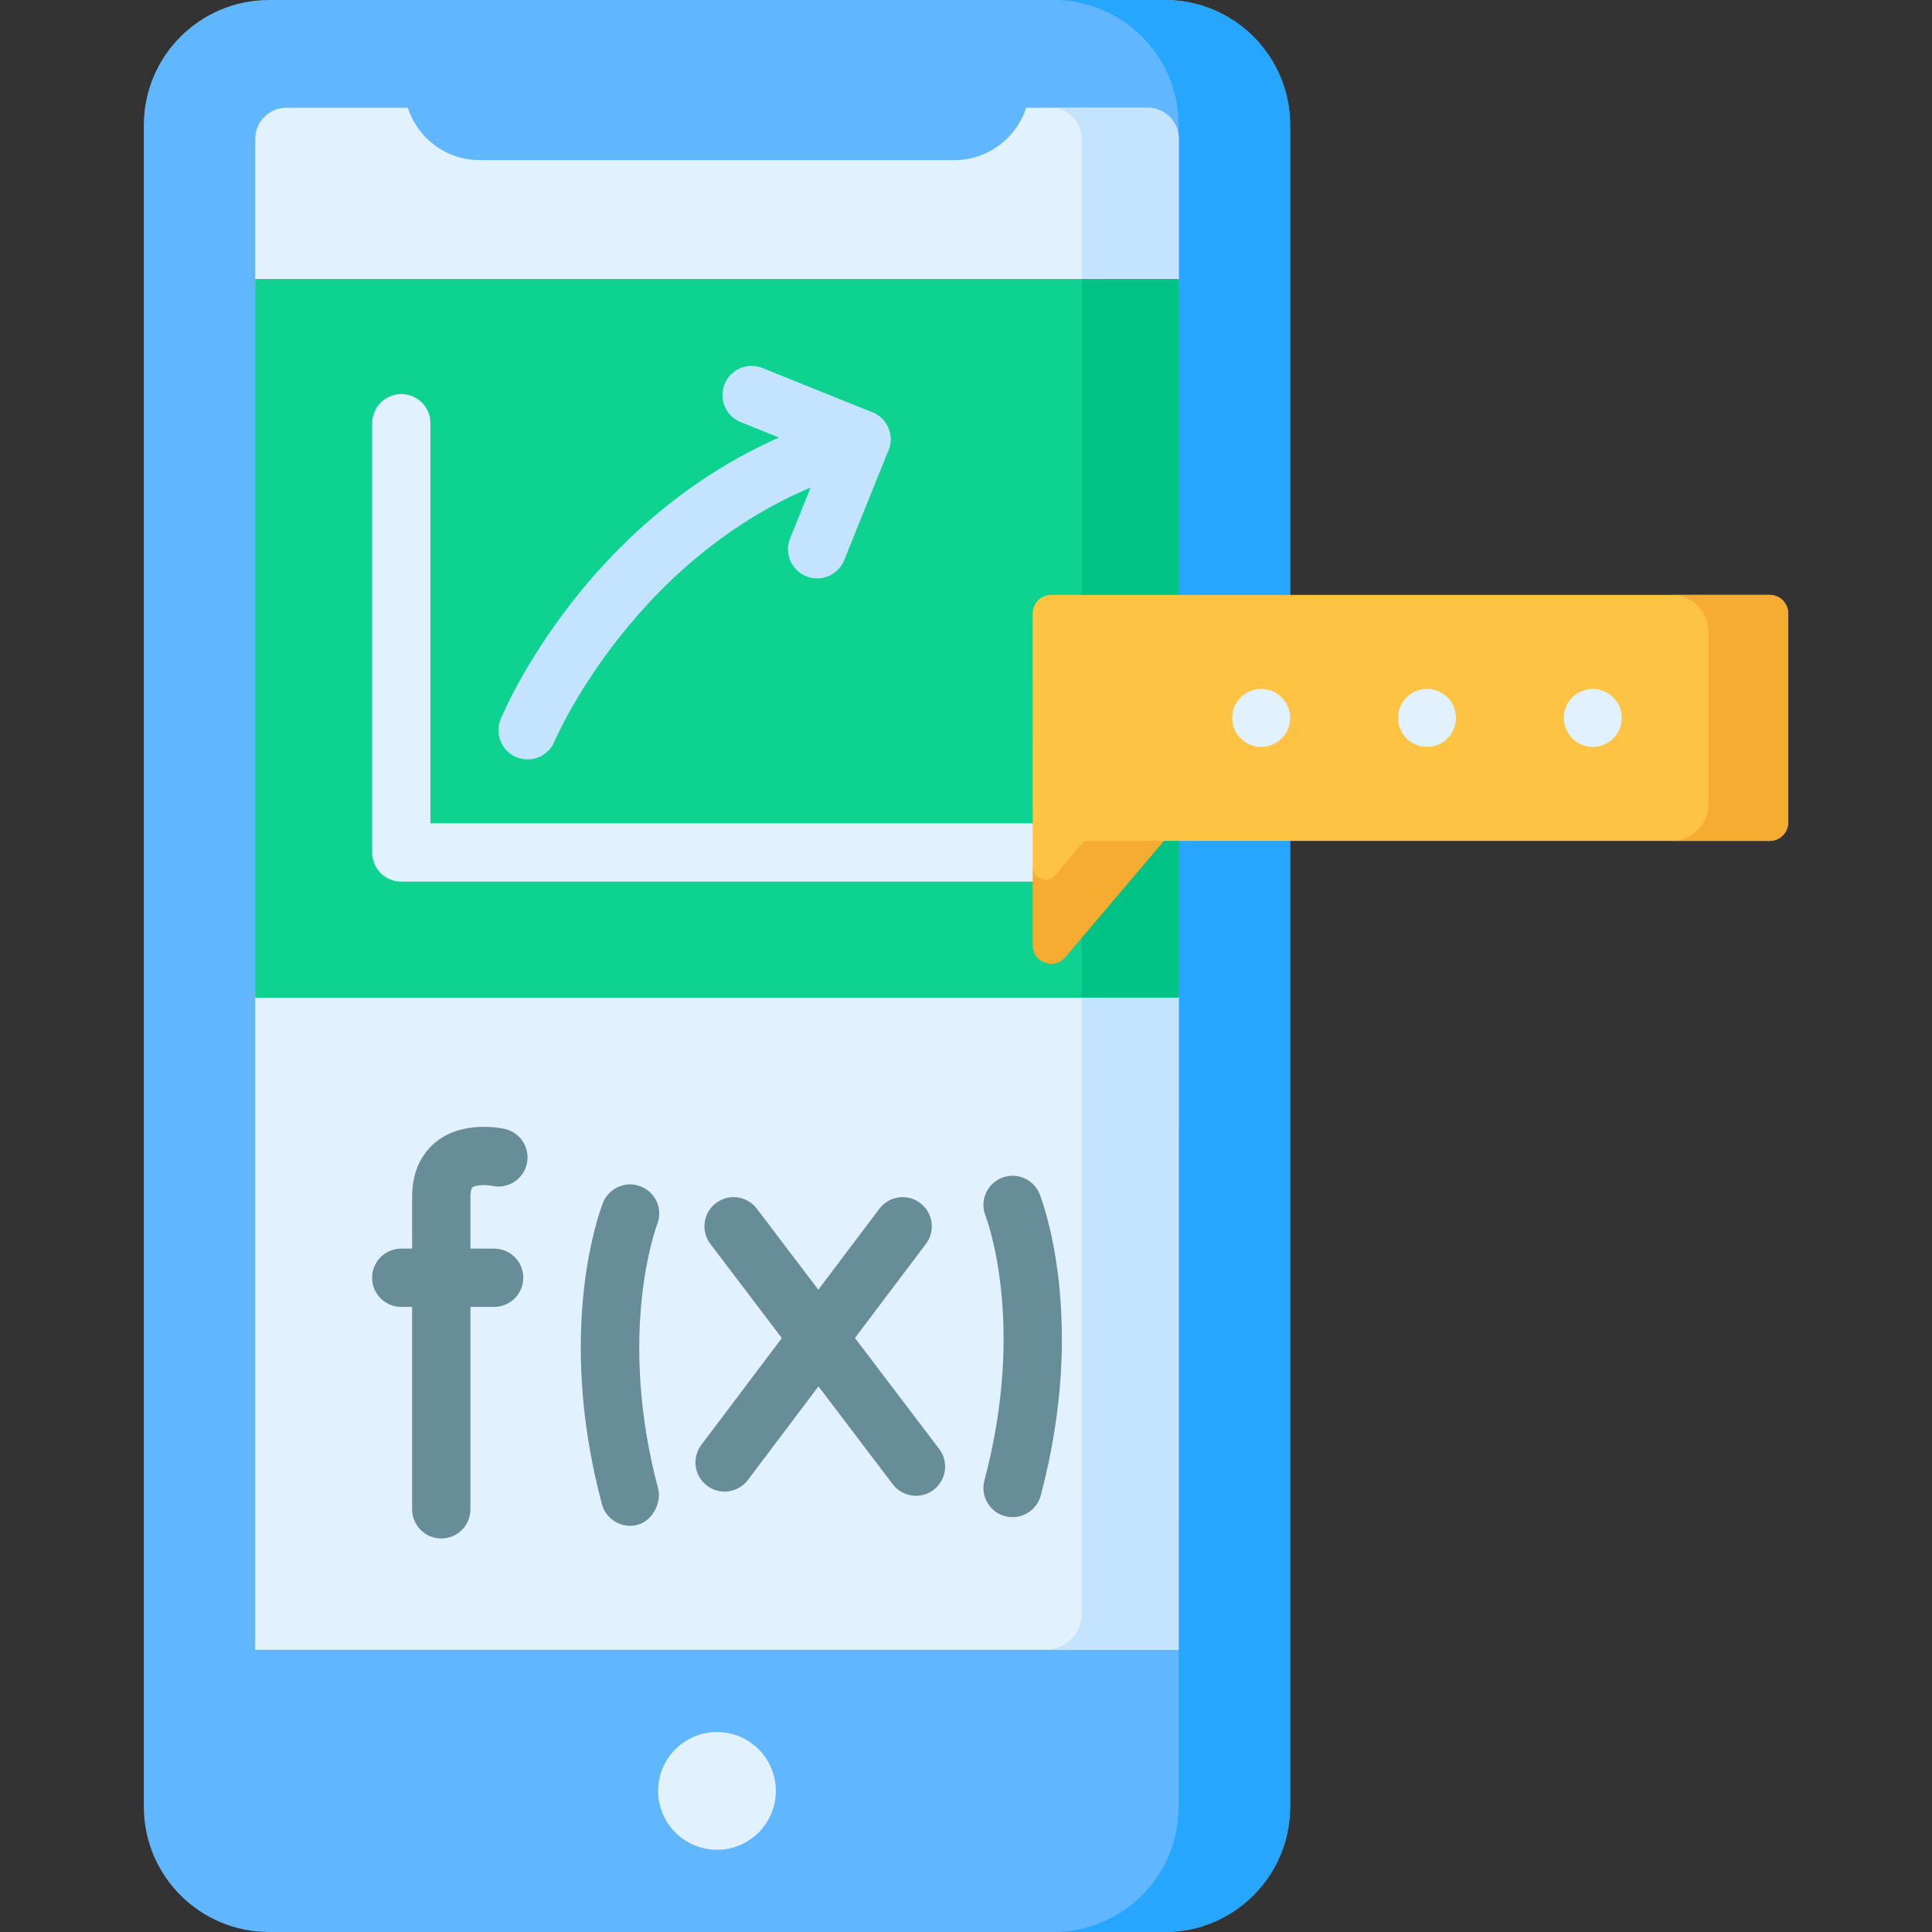 <svg id="Capa_1" enable-background="new 0 0 497 497" height="512" viewBox="0 0 497 497" width="512" xmlns="http://www.w3.org/2000/svg"><rect x="0" y="0" width="497" height="497" fill="#333333" stroke="none"/><g><path d="m299.659 0h-230.44c-17.79 0-32.22 14.43-32.22 32.23v432.54.43h.011c.231 17.601 14.563 31.8 32.209 31.8h230.44c17.646 0 31.978-14.199 32.209-31.8h.001c.01 0 .01-.01.01-.01v-.42-432.54c0-17.8-14.43-32.23-32.22-32.23z" fill="#60b7ff"/><path d="m299.659 0h-28.66c17.79 0 32.22 14.43 32.22 32.23v392.172 40.368.42s0 .01-.01.01h-.001c-.231 17.601-14.563 31.8-32.209 31.8h28.66c17.646 0 31.978-14.199 32.209-31.8h.001c.01 0 .01-.01.01-.01v-.42-40.368-392.172c0-17.8-14.43-32.23-32.22-32.23z" fill="#26a6fe"/><path d="m303.219 35.7-.001 36.07-3.809 81.265 3.803 103.625-.004 167.74h-237.549v-167.74l4.707-94.777-4.707-90.113v-36.06c0-4.41 3.58-7.99 7.99-7.99h31.26c2.51 7.81 9.82 13.47 18.47 13.47h122.12c8.65 0 15.96-5.66 18.47-13.47h31.26c4.41 0 7.99 3.57 7.99 7.98z" fill="#e2f1fe"/><g><path d="m295.229 27.72h-24.938c4.41 0 7.99 3.57 7.99 7.98l-.01 379.39c0 5.142-4.168 9.31-9.31 9.31h34.248l.004-167.74-3.803-106.215 3.809-78.675.001-36.07c-.001-4.41-3.581-7.98-7.991-7.98z" fill="#c4e3ff"/></g><circle cx="184.439" cy="460.701" fill="#e2f1fe" r="15.145"/><path d="m65.66 71.77h237.56v184.89h-237.56z" fill="#0ed290"/><g><path d="m278.275 71.77h24.94v184.89h-24.94z" fill="#00c285"/></g><g><g><g><path d="m186.4 383.705c-1.572 0-3.157-.492-4.51-1.512-3.307-2.493-3.967-7.196-1.473-10.504l45.803-60.745c2.493-3.308 7.195-3.968 10.504-1.473 3.307 2.493 3.967 7.196 1.473 10.504l-45.803 60.745c-1.474 1.956-3.721 2.985-5.994 2.985z" fill="#678d98"/></g><g><path d="m235.637 384.784c-2.266 0-4.504-1.022-5.98-2.966l-46.918-61.824c-2.504-3.3-1.859-8.005 1.44-10.509 3.3-2.503 8.004-1.858 10.509 1.44l46.918 61.824c2.504 3.3 1.859 8.005-1.44 10.509-1.356 1.029-2.949 1.526-4.529 1.526z" fill="#678d98"/></g></g><g><g><path d="m113.517 395.769c-4.142 0-7.5-3.357-7.5-7.5v-80.395c0-7.64 3.361-11.919 6.18-14.164 6.966-5.543 16.62-3.529 17.697-3.283 4.037.929 6.557 4.954 5.628 8.99-.924 4.019-4.918 6.539-8.935 5.641-1.684-.35-4.253-.258-5.052.392-.258.209-.518 1.04-.518 2.425v80.395c0 4.141-3.358 7.499-7.5 7.499z" fill="#678d98"/></g><g><path d="m127.112 336.199h-23.891c-4.142 0-7.5-3.357-7.5-7.5s3.358-7.5 7.5-7.5h23.891c4.142 0 7.5 3.357 7.5 7.5s-3.358 7.5-7.5 7.5z" fill="#678d98"/></g></g><g><g><path d="m162.084 392.496c-3.315 0-6.348-2.215-7.242-5.57-12.149-45.569-.23-76.246.283-77.53 1.538-3.845 5.903-5.716 9.749-4.179 3.838 1.535 5.709 5.885 4.188 9.725-.157.407-10.485 27.767.274 68.121.897 3.478-1.67 9.459-7.252 9.433z" fill="#678d98"/></g></g><g><g><path d="m260.484 390.281c-.64 0-1.29-.082-1.937-.255-4.003-1.067-6.382-5.177-5.315-9.179 10.881-40.812.391-67.83.283-68.098-1.538-3.847.333-8.211 4.179-9.749 3.847-1.539 8.211.333 9.749 4.179.514 1.284 12.432 31.962.283 77.531-.894 3.356-3.927 5.571-7.242 5.571z" fill="#678d98"/></g></g></g><g><path d="m271.32 226.79h-168.098c-4.142 0-7.5-3.357-7.5-7.5v-110.409c0-4.143 3.358-7.5 7.5-7.5s7.5 3.357 7.5 7.5v102.909h160.598c4.143 0 7.5 3.357 7.5 7.5s-3.357 7.5-7.5 7.5z" fill="#e2f1fe"/></g><g><path d="m135.708 195.354c-.959 0-1.934-.185-2.874-.576-3.82-1.589-5.634-5.966-4.051-9.788 1.048-2.531 26.412-62.188 90.908-79.212 4.004-1.057 8.108 1.334 9.166 5.338 1.057 4.005-1.333 8.108-5.337 9.166-57.155 15.086-80.652 69.906-80.882 70.458-1.204 2.878-3.993 4.614-6.93 4.614z" fill="#c4e3ff"/></g><g><path d="m210.205 148.79c-.934 0-1.883-.176-2.803-.546-3.841-1.55-5.7-5.92-4.15-9.761l8.592-21.308-21.307-8.592c-3.841-1.55-5.7-5.92-4.15-9.761 1.549-3.843 5.919-5.698 9.761-4.151l28.263 11.397c3.841 1.55 5.7 5.92 4.15 9.761l-11.397 28.263c-1.179 2.924-3.99 4.698-6.959 4.698z" fill="#c4e3ff"/></g><g><g><path d="m455.246 153.035h-184.834c-2.626 0-4.755 2.129-4.755 4.755l.003 65.445 1.148 16.395c0 4.428 5.52 6.452 8.383 3.075l24.218-26.387h155.837c2.626 0 4.755-2.129 4.755-4.755v-53.773c0-2.626-2.129-4.755-4.755-4.755z" fill="#ffc344"/></g><g fill="#f6ab31"><path d="m271.464 225.13c-1.982 2.339-5.804.937-5.804-2.129v20.174c0 4.428 5.52 6.452 8.383 3.075l25.367-29.93h-20.48z"/><path d="m429.97 153.04c5.28 0 9.55 4.27 9.55 9.54v44.19c0 5.27-4.27 9.55-9.55 9.55h25.275c2.626 0 4.755-2.129 4.755-4.755v-53.77c0-2.626-2.129-4.755-4.755-4.755z"/></g></g><g fill="#e2f1fe"><circle cx="324.421" cy="184.68" r="7.458"/><circle cx="367.077" cy="184.68" r="7.458"/><circle cx="409.733" cy="184.68" r="7.458"/></g></g></svg>